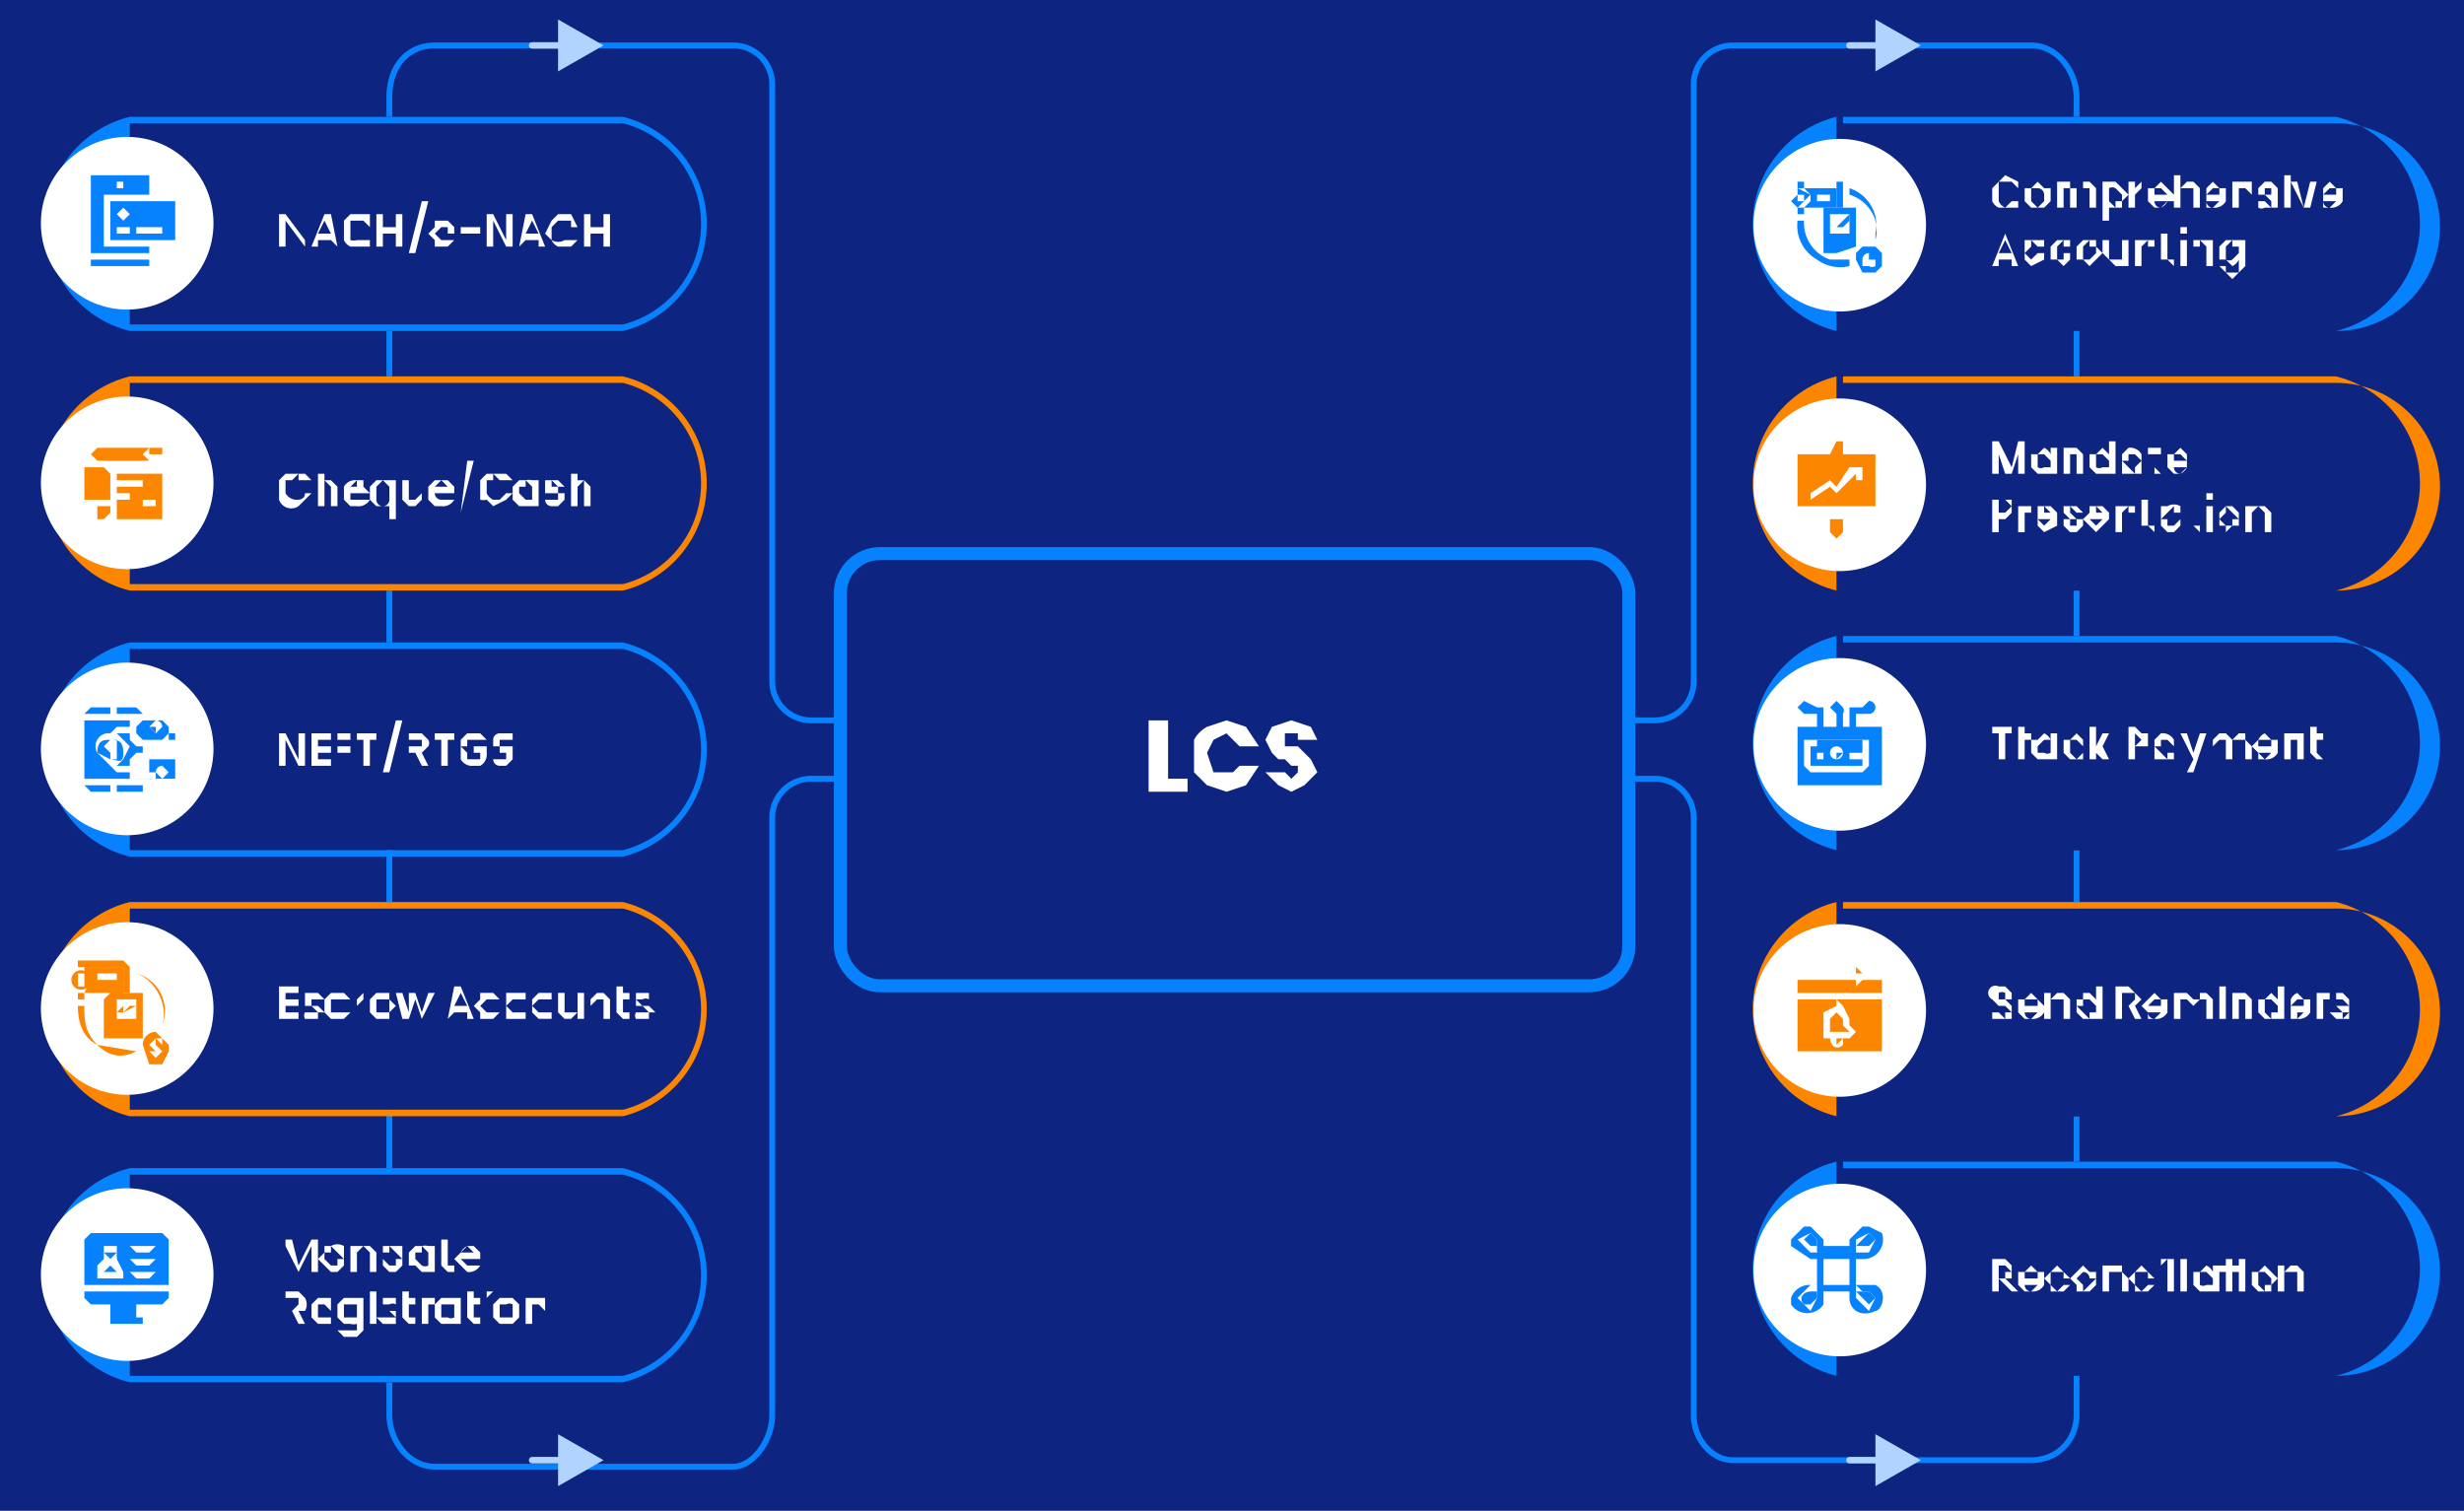 <svg xmlns="http://www.w3.org/2000/svg" id="Layer_1" data-name="Layer 1" viewBox="0 0 379.7 232.8"><defs><style>.cls-2{stroke-miterlimit:10}.cls-4{fill:#0d2481}.cls-2{stroke:#b0d4ff;stroke-linecap:round;fill:none}.cls-5{fill:#b0d4ff}.cls-4,.cls-5,.cls-6,.cls-7,.cls-8{stroke-width:0}.cls-6{fill:#fff}.cls-7{fill:#0682ff}.cls-8{fill:#fc8600}</style></defs><path d="M-4-2h388v237H-4z" class="cls-4"/><path d="M261 218c0 4 3 7 6 7h46c4 0 7-3 7-7V15c0-4-3-8-7-8h-46m-6 211v-92a6 6 0 0 0-6-6h-51a6 6 0 0 0-7 6m64-113v92a6 6 0 0 1-6 6h-51a6 6 0 0 1-7-6m64-92a6 6 0 0 1 6-6M119 218c0 4-3 8-6 8H67c-4 0-7-4-7-8V15c0-5 3-8 7-8h46m6 211v-92a6 6 0 0 1 6-6h51a6 6 0 0 1 7 6M119 13v92a6 6 0 0 0 6 6h51a6 6 0 0 0 7-6m-64-92a6 6 0 0 0-6-6" style="stroke-width:.9px;fill:none;stroke:#0682ff;stroke-miterlimit:10"/><rect width="121.5" height="66.6" x="129.5" y="85.3" rx="6.1" ry="6.1" style="fill:#0d2481;stroke:#0682ff;stroke-miterlimit:10;stroke-width:2px"/><path d="M57 18h7v33h-7zm-1 40h8v33h-8zm0 41h8v32h-8zm2 40h7v32h-7zm0 41h7v33h-7z" class="cls-4"/><path d="M20 18a17 17 0 0 0 0 33V18zm76 33H20v-1h76a16 16 0 0 0 0-31H20v-1h76a17 17 0 0 1 0 33z" class="cls-7"/><circle cx="19.6" cy="34.4" r="13.3" class="cls-6"/><path d="m47 38-3-4v4h-1v-5h1l3 4v-4 5zm4-1h-2v1h-1l2-5h1l1 5-1-1zm0-1-1-2-1 2h2zm2-2 1-1h3v2l-1-1h-2v3a2 2 0 0 0 1 0h2v1h-3a2 2 0 0 1-1-1v-3zm9-1v5h-1v-2h-2v2h-1v-5h1v2h2v-2h1zm4-2-2 8h-1l2-8h1zm4 5h-3l1 1h2l-1 1h-2v-1l-1-1 1-1v-1h2l1 1v1zm-1 0v-1h-1l-1 1h2zm5-1v1h-3v-1h3zm5 3h-1l-2-4v4h-1v-5h1l2 4v-4h1v5zm4-1h-2l-1 1 1-5h1l2 5h-1v-1zm0-1-1-2-1 2h2zm2-2 1-1h2l1 2h-1v-1h-2l-1 1v2a2 2 0 0 0 2 0h1c1 0 0 0 0 0h1l-1 1h-2a2 2 0 0 1-1-1l-1-1 1-2zm9-1v5h-1v-2h-2v2h-1v-5h1v2h2v-2h1z" class="cls-6"/><path d="M20 58a17 17 0 0 0 0 33V58zm76 33H20v-1h76a16 16 0 0 0 0-31H20v-1h76a17 17 0 0 1 0 33z" class="cls-8"/><circle cx="19.6" cy="74.4" r="13.3" class="cls-6"/><path d="m43 74 1-1h3l1 1h-2v-1l-1 1h-1v2a2 2 0 0 0 2 1s1 0 1-1h1l-1 1-1 1a2 2 0 0 1-3-1v-3zm8 0 1 1c0 1 0 0 0 0v3h-1v-3l-1-1v4h-1v-5h1v1h1zm6 2h-3v1h3a2 2 0 0 1-2 1h-1l-1-1v-2a2 2 0 0 1 2-1h1v1l1 1zm-1-1h-1v-1l-1 1h2zm1 0 1-1h3v6h-1v-3 1h-2l-1-1v-2zm3 0-1-1-1 1v1c0 1 0 0 0 0v1a1 1 0 0 0 2 0v-2zm5-1v4-1l-1 1h-1l-1-1v-3h1v3h1c1 0 0 0 0 0l1-1v-2zm5 2h-3a1 1 0 0 0 1 1h2a2 2 0 0 1-2 1h-1l-1-1v-2l1-1h2l1 1v1zm-1-1-1-1-1 1c-1 0 0 0 0 0h2zm4-4-2 8 1-8h1zm1 3 1-1h3l1 1h-2l-1-1v1h-1v2a2 2 0 0 0 1 1h1l1-1h1l-1 1-2 1-1-1a2 2 0 0 1-1 0v-3zm5 1 1-1h1a2 2 0 0 1 1 0h1v4h-1v-1 1h-2l-1-1v-2zm3 0-1-1v1h-1v1c0 1 0 0 0 0l1 1h1v-1c0-1 0 0 0 0v-1zm3 3a1 1 0 0 1-1-1h2v-1h-2v-2h2l1 1h-1l-1-1v1h1v1h1v1l-1 1h-1c-1 0 0 0 0 0zm5-4 1 1v3h-1v-4l-1 1v3h-1v-5h1v1h1z" class="cls-6"/><path d="M20 99a17 17 0 0 0 0 33V99zm76 33H20v-1h76a16 16 0 0 0 0-31H20v-1h76a17 17 0 0 1 0 33z" class="cls-7"/><circle cx="19.6" cy="115.4" r="13.3" class="cls-6"/><path d="M47 118h-1l-2-4v4h-1v-5h1l2 4v-4h1v5zm2-4v1h2v1h-2v1h2v1h-3v-5h3v1h-2zm5-1v1h-2v1h2v1h-2v2-5h2zm4 0v1h-1v4h-1v-4h-1v-1h3zm4-2-2 8h-1l2-8h1zm3 7-1-2h-1v2-5h2l1 1a1 1 0 0 1 0 1l-1 1 1 2h-1zm-2-3h2v-1h-2v1zm7-2v1h-1v4h-1v-4h-1v-1h3zm4 1h-2v1h-1l1 1v1h2v-1h-1v-1h2v1a2 2 0 0 1-1 2h-1a2 2 0 0 1-2-1v-3l1-1h2l1 1h-1zm3 4a1 1 0 0 1-1-1h2c1 0 0 0 0 0v-1h-1v-1h-1v-1a1 1 0 0 1 1-1h2v1h-2v1h2v2l-1 1h-1z" class="cls-6"/><path d="M20 139a17 17 0 0 0 0 33v-33zm76 33H20v-1h76a16 16 0 0 0 0-31H20v-1h76a17 17 0 0 1 0 33z" class="cls-8"/><circle cx="19.6" cy="155.4" r="13.3" class="cls-6"/><path d="M44 153v1h2v1h-2v1h2v1h-3v-5h3v1h-2zm3 4a1 1 0 0 1 0-1h2c1 0 0 0 0 0l-1-1h-1v-2h2l1 1h-3 1v1h1l1 1h-1v1h-2zm3-3 1-1h2l1 1h-3v2h3l-1 1h-2l-1-1v-2zm6-1v1l-1 1v2-4 1l1-1zm2 4-1-1v-2l1-1h2v1l1 1-1 1v1h-2zm1-1h1v-2h-2v2h1zm8-3-2 4-1-3-1 3h-1l-1-4h1l1 3v-3h1l1 3 1-3h1zm5 3h-2l-1 1 1-5h1l2 5h-1v-1zm0-1-1-2-1 2h2zm2-1v-1h2l1 1h-2l-1 1 1 1h2l-1 1h-2v-1l-1-1 1-1zm4 0v-1h3v1h-2l-1 1 1 1h2v1h-3v-3zm5 3-1-1v-2l1-1h2v4h-2zm1-1h1v-2h-2l-1 1 1 1h1zm6-3v4h-1v-1l-1 1h-1l-1-1v-3h1v3h2v-3h1zm3 0 1 1v3h-1v-3h-1c-1 0 0 0 0 0l-1 1v2-4 1l1-1h1zm3 1v2h1v1h-1l-1-1v-4h1v1h1v1h-1zm2 3a1 1 0 0 1 0-1h-1 3c1 0 0 0 0 0l-1-1h-1v-2h2v1a1 1 0 0 0-1 0h-1l1 1h1l1 1h-1v1h-2z" class="cls-6"/><path d="M20 180a17 17 0 0 0 0 33v-33zm76 33H20v-1h76a16 16 0 0 0 0-31H20v-1h76a17 17 0 0 1 0 33z" class="cls-7"/><circle cx="19.6" cy="196.4" r="13.3" class="cls-6"/><path d="M49 191v5h-1v-4l-2 4-2-4v4-5h1l1 4 2-4h1zm1 2v-1h1a2 2 0 0 1 2 0v4-1l-1 1h-1l-1-1-1-1 1-1zm2 0-1-1v1h-1v1c0 1 0 0 0 0l1 1h1v-1h1l-1-1zm5-1 1 1v3h-1v-3l-1-1-1 1v3h-1v-4h3zm2 1v-1h3v-1 5-1l-1 1h-1l-1-1v-2zm2 0-1-1v1h-1v1c0 1 0 0 0 0l1 1h1v-1h1l-1-1zm2 0 1-1h1a2 2 0 0 1 1 0h1v4h-1v-1 1h-1l-1-1h-1v-2zm3 0-1-1v1h-1v1c0 1 0 0 0 0l1 1a1 1 0 0 0 1 0v-2zm3-1v3h1v1h-1l-1-1v-4h1v1h1-1zm5 2h-3l1 1h2a2 2 0 0 1-2 1l-1-1-1-1 1-1a2 2 0 0 1 1-1h1l1 1v1zm-1-1-1-1-1 1h2zm-27 11-1-2h-1v2-5h2l1 1a2 2 0 0 1 0 2h-1l1 2h-1zm-2-2h1l1-1v-1h-2v2zm7 0h-2v1h2v1h-2l-1-1v-2l1-1h2v2zm0 0-1-1h-1v1h2zm4-2v1-1h1v5l-1 1h-2l-1-1h3v-1a2 2 0 0 1-1 0h-1l-1-1v-2l1-1h2zm0 1h-2v2h2v-2zm2-1v-1h1v1h-1zm1 0v4h-1v-4h1zm1 4-1-1h3c1 0 0 0 0 0l-1-1h-1v-2h2v1a1 1 0 0 0-1 0h-1v1h2v2h-2zm4-3v2h1v1h-1l-1-1v-4h1v1h1v1h-1zm3-1h1v1h-1v3h-1v-4h1v1-1zm1 1 1-1h2v1-1h1v4h-3l-1-1v-2zm3 0h-2v2h1a1 1 0 0 0 1 0v-2zm3 0v2h1v1h-1l-1-1v-4h1v1h1v1h-1zm2-1v-1h1l-1 1zm0 0v4-4zm2 4-1-1v-2l1-1h2l1 1v2l-1 1h-2zm2-1v-2a1 1 0 0 0-1 0h-1v2h2zm5-3v4-2l-1-1h-1v3h-1v-4h1v1-1h2z" class="cls-6"/><path d="M23 27v3h-7v8h7v1h-9V27h9zm-4 2v-1h-1v1h1z" class="cls-7"/><path d="M17 37v-6h10v6H17zm1-4 1 1 1-1-1-1-1 1zm0 3h2v-1h-2v1zm5 0h2v-1h-2v1zm0-1h-2v1h2v-1zm0 5v1h-9v-1h9zM19 33z" class="cls-7"/><path d="M13 72h3l1 1v5-1h-4v-5zm5 8v-3h2v-1h-2v-1h4v-1h-4v-1h7v7h-7zm4-2h2v-1h-2v1zm-5-7v-2h6l-1 1 1 1h-6zm0-2v2h-2l-1-1 1-1h2zm-2 11v-2h2v1l-1 1h-1zm10-10a32 32 0 0 1-1 0h-1v-1h2v1z" class="cls-8"/><path d="M13 120v-9h7v1h-2l-1 1a2 2 0 0 0-2 3l1 1 1 1 1 1h2v1h-7zm11 0h-3v-3h6v3h-3zm-2-3h-1v2h2v-2h-1zm3 3 1-1-1-1a1 1 0 0 0-1 1l1 1zm-1-3v1-1zm1 0v1-1zm1 1v-1 1zm-4 1h-1v1h1v-1zm1 1v-1h-1v1h1zm0-1v1h1v-1h-1zm-2-6v-1l1-1h3l1 1v1l-1 1h-3l-1-1zm3-2-1 1 1 1 1-1a1 1 0 0 0-1-1zm-11 10h9v1h-8l-1-1zm5 1v-1h-1v1h1zm-5-12 1-1h7l1 1h-9zm4-1v1h1v-1h-1zm-1 1v-1 1z" class="cls-7"/><path d="m18 118 1-1 1-2-2-2h2v1l1 1h1v1h-1l-1 1v1h-2z" class="cls-7"/><path d="M17 114c1 0 2 0 2 2s-1 1-2 1l-2-1c0-2 1-2 2-2zm1 0h-1l-1 1 1 1h1-2 1v1h1v-2h-1 1v-1zm3-3zm5 0c1 0 0 0 0 0zm-5 3v-1 1zm6-1v1h-1v-1zm-4 5h-1 1zm2 1h1-1zm-1-6-1-1h1c1 0 0 0 0 0v1z" class="cls-7"/><path d="M24 164h-1l-1-3a2 2 0 0 1 2-2l2 2v1l-1 2h-1zm1-3v-1h-1v-1 1l-1 1 1 1h1-2l1 1 1-1-1-1v-1l1 1zm-9-4v-3l1-1h5v7h-6v-3zm5 0v-3h-3v3h3zm-3 1h3-3zm3 1h-2 2zm-3 0zm1-6h-6l1-2-1-1v-1h6v4zm-1-3h-2v1h2v-1zm-2 1v-1h-1v1h1z" class="cls-8"/><path d="M12 155h1c0 2 0 4 2 6l6 1c-2 1-4 1-6-1-2-1-3-3-3-6zm8-2h-1v-4h-7v-1h7l1 1v4zm1-3c3 1 5 5 4 8a6 6 0 0 0-4-8zm-7 1a1 1 0 1 1-3 0 1 1 0 0 1 3 0zm-2 0v1h1v-2h-1v1zm0 2h1v1h3-4v-1zm6 3 1-1v1l1-1h1l-2 1h-1z" class="cls-8"/><path d="M17 204v-3h4v2h1v1h-5zm9-6H13v-7l1-1h11l1 1v7zm-10-4-1 1v2h4v-1l-1-2v-2h-2v2zm6-1h1l1-1h-4l1 1h1zm0 4h1l1-1h-4l1 1h1zm0-3h-2l1 1h2l1-1h-2zm4 5v1l-1 1H14l-1-1v-1h13z" class="cls-7"/><path d="M18 196h-2l1-1 1 1zm-2-3h2l-1 1-1-1z" class="cls-7"/><path d="M317 59h7v32h-7zm-1 40h7v32h-7zm0 41h7v32h-7zm1-122h7v33h-7z" class="cls-4"/><path d="M316 58h7v33h-7zm0 40h7v33h-7zm0 41h8v33h-8zm0 40h7v33h-7z" class="cls-4"/><path d="M283 58a17 17 0 0 0 0 33V58zm77 33h-76 76a16 16 0 0 0 0-32h-76v-1h76a17 17 0 0 1 0 33z" class="cls-8"/><circle cx="283.5" cy="74.7" r="13.3" class="cls-6"/><path d="M312 68v5h-1v-3l-1 3h-1l-1-3v3h-1v-5h1l2 4 1-4h1zm1 2h1l1-1a2 2 0 0 1 1 1v-1h1v4h-3l-1-1v-2zm3 1-1-1h-1v2a1 1 0 0 0 1 0h1v-1c0-1 0 0 0 0zm4-2 1 1v3h-1v-3h-1v3h-1v-4h1v1-1h1zm2 1h1l1-1 1 1v-2h1v5h-3l-1-1v-2zm3 1-1-1h-1v2a1 1 0 0 0 1 0h1v-1c0-1 0 0 0 0zm2-1 1-1a2 2 0 0 1 2 1v-1 4h-3v-3zm3 1-1-1h-1v1h-1l1 1 1 1v-1l1-1c0-1 0 0 0 0zm2-1v2l1 1h-1v-3h-1v-1h1v-1 1h1v1h-1zm5 2h-2a1 1 0 0 0 1 1l1-1a2 2 0 0 1-1 1h-1l-1-1v-2h1l1-1 1 1v2zm0-1-1-1h-1v1h2zm-27 8-1 1h-1v2h-1v-5h3v2zm-1 0 1-1-1-1h-1v2h1zm3-1h1v1h-1v3h-1v-4h1zm5 2h-3l1 1 1-1h1v1l-2 1-1-1v-3h2l1 1v1zm-1-1-1-1v1h-1 2zm3 3-1-1v-1h1v1h1v-1h-1l-1-1c0-1 0 0 0 0v-1h2l1 1h-1l-1-1v1l1 1h1v1l-1 1h-1c-1 0 0 0 0 0zm6-2h-3l1 1 1-1h1l-1 1-1 1-1-1-1-1 1-1v-1h2l1 1v1zm-1-1-1-1v1h-1 2zm5-1v4-3h-1v-1l-1 1v3h-1v-4h3zm2 0v3h1v1l-1-1h-1v-4h1v1h1-1zm2 1v-1h1a2 2 0 0 1 2 0v4-1l-1 1h-1l-1-1v-2zm3 0h-1v-1l-1 1-1 1h1v1h1c1 0 0 0 0 0l1-1v-1zm2-1v3h1c1 0 0 0 0 0v1l-1-1v-3h-1 1v-1 1h1-1zm2-1v-1h1v1h-1c-1 0 0 0 0 0zm1 1v4h-1v-4h1zm2 3h-1v-2l1-1h1c1 0 0 0 0 0l1 1v2h-1l-1 1v-1zm1 0v-1h1l-1-1c-1 0 0 0 0 0l-1-1v1l-1 1 1 1h1zm5-3 1 1v3h-1v-3l-1-1-1 1v3h-1v-4h3z" class="cls-6"/><path d="M283 98a17 17 0 0 0 0 33V98zm77 33h-76 76a16 16 0 0 0 0-32h-76v-1h76a17 17 0 0 1 0 33z" class="cls-7"/><circle cx="283.5" cy="114.7" r="13.3" class="cls-6"/><path d="M310 112v1h-1v4h-1v-4h-1v-1h3zm2 2v3h1-2v-5h1v1h1v1h-1zm1 0h1l1-1a2 2 0 0 1 1 1v-1h1v4h-3l-1-1v-2zm3 1v-1h-1l-1 1v1h1a1 1 0 0 0 1 0v-1c0-1 0 0 0 0zm2-1h1l1-1 1 1v1l-1-1h-1v2l1 1 1-1v1h-2l-1-1v-2zm6 1 1 2h-1l-1-1v1h-1v-5h1v3l1-2h1l-1 2zm7 0h-2v2h-1v-5h1l1 1h1v1zm-1-1-1-1v2l1-1zm2 0 1-1a2 2 0 0 1 2 1v-1 4h-3v-3zm3 1-1-1h-1v1h-1l1 1 1 1v-1h1v-1c0-1 0 0 0 0zm5-2-2 6h-1l1-2-2-4h1l1 3 1-3h1zm6 0v1l1 1v2h-1v-3h-2v3h-1v-3h-1c-1 0 0 0 0 0l-1 1v2-4 1l1-1h1l1 1 1-1h1zm5 3h-3l1 1 1-1h1a2 2 0 0 1-2 1h-1v-1l-1-1 1-1a2 2 0 0 1 1-1l1 1h1v2zm-1-1v-1h-2v1h2zm5-2v4h-1v-3h-1v3h-1v-4h1v1-1h2zm2 1v2l1 1h-1l-1-1v-4h1v1h1v1h-1z" class="cls-6"/><path d="M283 139a17 17 0 0 0 0 33v-33zm77 33h-76 76a16 16 0 0 0 0-32h-76v-1h76a17 17 0 0 1 0 33z" class="cls-8"/><circle cx="283.5" cy="155.7" r="13.3" class="cls-6"/><path d="M308 157h-1v-1h1l1 1v-1h1l-1-1c0-1 0 0 0 0h-1l-1-1a1 1 0 0 1 1-2h1l1 1v1h-1v-1a1 1 0 0 0-1 0v1h1l1 1v2c0 1 0 0 0 0h-2zm7-1h-3a1 1 0 0 0 1 1l1-1h1a2 2 0 0 1-2 1h-1l-1-1v-2h1l1-1 1 1 1 1v1zm-1-1v-1h-2v1h2zm4-2 1 1v3h-1v-3h-2v3h-1v-4h1v1l1-1h1zm2 1h1v-1h1l1 1v-2h1v5h-3l-1-1v-2zm3 1-1-1h-1v1h-1l1 1 1 1v-1h1v-1c0-1 0 0 0 0zm6 2-1-2h-1v2h-1v-5h2l1 1c0 1 0 0 0 0l1 1-1 1 1 2h-1zm-2-2h1l1-1c1-1 0 0 0 0v-1h-2v2zm7 1h-3a1 1 0 0 0 1 1l1-1h1a2 2 0 0 1-2 1h-1v-1l-1-1 1-1c1-1 0 0 0 0l1-1 1 1h1v2zm-1-1v-1h-1l-1 1h2zm7-2 1 1v3h-1v-3h-1c-1 0 0 0 0 0l-1 1v2-2l-1-1h-1v3h-1v-4h1v1-1h1l1 1c1 1 0 0 0 0h1v-1h1zm2 0v-1h1v1h-1zm1 0v4h-1v-4h1zm3 0 1 1v3h-1v-3h-1c-1 0 0 0 0 0v3h-1v-4h1v1-1h1zm2 1h1l1-1 1 1v-2h1v5h-3l-1-1v-2zm3 1-1-1h-1v2l1 1v-1h1v-1c0-1 0 0 0 0zm5 1h-3 1v1l1-1h1a2 2 0 0 1-2 1h-1v-3a2 2 0 0 1 1-1l1 1h1v2zm-1-1v-1h-1l-1 1h2zm3-2h1v1h-1v3h-1v-4h1v1-1zm2 4-1-1h2v1l1-1c1-1 0 0 0 0h-1l-1-1v-2h1l1 1v1l-1-1c-1 0 0 0 0 0h-1c-1 0 0 0 0 0v1h2v1c0 1 0 0 0 0v1h-2z" class="cls-6"/><path d="M283 18a17 17 0 0 0 0 33V18zm77 33h-76 76a16 16 0 0 0 0-32h-76v-1h76a17 17 0 0 1 0 33z" class="cls-7"/><circle cx="283.5" cy="34.7" r="13.3" class="cls-6"/><path d="m307 29 1-1 1-1 2 1v1l-1-1h-2v3a2 2 0 0 0 1 1l1-1h1v1h-3a2 2 0 0 1-1-1v-3zm6 3-1-1v-2h1l1-1 1 1h1v2l-1 1h-2zm2-1v-1c0-1 0 0 0 0a1 1 0 0 0-1-1h-1v2l1 1 1-1zm7-3 1 1v3h-1v-3h-2v3h-1v-3h-1c-1 0 0 0 0 0v3h-1v-4h1v1-1h1v1h2v-1h1zm3 0h1l1 1 1 1-1 1v1h-2v2h-1v-6h1v1-1zm2 2-1-1a1 1 0 0 0-1 0v2l1 1v-1h1v-1c0-1 0 0 0 0zm3-2v1l-1 1v2h-1v-4h1v1l1-1zm5 3h-3a1 1 0 0 0 1 1l1-1a2 2 0 0 1-1 1h-1l-1-1v-2h1l1-1 1 1 1 1v1zm-1-1-1-1h-1v1h2zm4-2 1 1v3h-1v-3h-2v3h-1v-5h1v2l1-1h1zm5 3h-3a1 1 0 0 0 1 1l1-1h1a2 2 0 0 1-2 1h-1v-3c0-1 0 0 0 0l1-1 1 1h1v2zm-1-1v-1h-1l-1 1h2zm5-2v4-2l-1-1h-1v3h-1v-4h1v1-1h2zm2 4a1 1 0 0 1-1 0v-1h1l1 1v-1c0-1 0 0 0 0l-1-1h-1v-1l1-1h1l1 1v1h-1v-1h-1v1h2v1c0 1 0 0 0 0v1h-2zm3-4v-1h1v1h-1c-1 0 0 0 0 0zm1 0v4h-1v-4h1zm2 4 1-4h1l-1 4h-1l-2-4h1l1 4zm6-1h-3a1 1 0 0 0 1 1l1-1h1a2 2 0 0 1-2 1h-1v-3c0-1 0 0 0 0l1-1 1 1h1v2zm-1-1v-1h-1l-1 1h2zm-50 10h-2v1h-1l2-5 2 5h-1v-1zm0-1-1-2-1 2h2zm2-1v-1h3v1h-1l-1-1v1l-1 1 1 1 1-1h1v1l-2 1-1-1v-2zm4 0 1-1h2v1h-1v-1l-1 1v2h1v-1h1v1l-1 1-1-1h-1v-2zm5 2h-1v-2l1-1h2v1l1 1-1 1-1 1-1-1zm1 0 1-1v-1h-1v-1l-1 1v2h1zm6-3v4h-1v-1 1h-1l-1-1c0-1 0 0 0 0l-1-1v-2h1v3h2v-3h1zm4 0v4-3h-1v-1l-1 1v3h-1v-4h3zm2 0v3h1v1l-1-1h-1v-4h1v1h1-1zm2-1v-1h1v1h-1zm1 1v4h-1v-4h1zm3 0h1v4h-1v-3l-1-1v1h-1v3-4h2zm4 0h2v4l-1 1-1 1-1-1-1-1h1v1h2v-2a2 2 0 0 1-1 1l-1-1h-1v-2l1-1h1zm1 1h-1v-1l-1 1v1c0 1 0 0 0 0v1a1 1 0 0 0 1 0l1-1c0-1 0 0 0 0v-1z" class="cls-6"/><path d="M283 179a17 17 0 0 0 0 33v-33zm77 33h-76 76a16 16 0 0 0 0-32h-76v-1h76a17 17 0 0 1 0 33z" class="cls-7"/><circle cx="283.5" cy="195.7" r="13.3" class="cls-6"/><path d="m310 199-2-2v2h-1v-5h2l1 1c1 1 0 0 0 0v2h-1l2 2h-1zm-2-2h1v-1h1l-1-1h-1v2zm7 1h-3a1 1 0 0 0 1 1l1-1h1a2 2 0 0 1-2 1h-1l-1-1v-2h1l1-1 1 1h1v2zm-1-1v-1h-2v1h2zm2-1 1-1 1 1 1 1h-1v-1h-2v2l1 1 1-1h1l-1 1h-2v-1l-1-1 1-1zm4 3v-1l-1-1 1-1c0-1 0 0 0 0l1-1 1 1h1v2l-1 1h-2zm2-1 1-1h-1a1 1 0 0 0-1-1l-1 1 1 1v1l1-1zm5-3v1l1 1v2h-1v-3h-2v3h-1v-4h1v1-1h2zm2 1 1-1 1 1 1 1h-1v-1h-2v2l1 1 1-1h1l-1 1h-2v-1l-1-1 1-1zm4-1v-1h1l-1 1zm0 0v4-4zm2-1v5h-1v-5h1zm1 1v-1h1v1h-1zm1 0v4h-1v-4h1zm1 1h1l1-1a2 2 0 0 1 1 1v-1h1v4h-3l-1-1v-2zm3 1-1-1h-1v2a1 1 0 0 0 1 0h1v-1c0-1 0 0 0 0zm3-1v3h1-2v-3h-1v-1h1v-1h1v1h1v1h-1zm1-1v-1h1c1 0 0 0 0 0v1h-1zm1 0v4h-1v-4h1zm2 4-1-1v-2h1l1-1 1 1c1 1 0 0 0 0l1 1-1 1v1h-2zm1-1h1v-1c0-1 0 0 0 0l-1-1h-1v2l1 1v-1zm5-3 1 1v3h-1v-3h-2v3h-1v-4h1v1l1-1h1z" class="cls-6"/><path d="M277 28v1h1v-1h5v4h1v-4h-7z" class="cls-7"/><path d="m278 29 1 1v1l-1 1h5v-3h-5zm3 1v1h-1v-1h1zm1 0v1h-1v-1h1zm3-1v1a6 6 0 0 1 4 4 6 6 0 0 1 0 3v-1a6 6 0 0 0-4-7z" class="cls-7"/><path d="M277 29v1l-1 1 1 1 2-2-2-1zm1 1v1h-1v-1h1zm-1 3h4-3v-1h-1v1zm4-1v7h2l3-1v-6h-5zm4 2v2h-3v-3h3v1zm0 3h-3 3zm-3 1zm3 0h-2 2z" class="cls-7"/><path d="m284 34-1 1v-1 1h1l1-1v-1l-1 1zm-7 0a6 6 0 0 0 3 6 6 6 0 0 0 5 1v-1h-3a6 6 0 0 1-4-6h-1zm11 4h-1l-1 1v1l1 2h2l1-1v-2l-1-1h-1zm0 0v1h1-1v1h1v1a1 1 0 0 1-1 0h-1v-1h1c1 0 1 0 0 0h-1a1 1 0 0 1 1-1v-1z" class="cls-7"/><path d="M283 68h1v2h5v8h-6v2h1v2l-1 1-1-1v-2h1v-2h-6v-8h5l1-2zm-1 7 1 1 3-3v1h1v-2h-2l-2 3-1-1-3 2v1l3-2zm1-6v1-1zm0 12v1-1z" class="cls-8"/><path d="M290 112v9h-13v-9h3v-2h-2l-1-1 1-1 2 1h1v3h2v-2l-1-1 1-1 1 1a1 1 0 0 1 0 1v2h1v-3h2l1-1a1 1 0 0 1 0 2h-2v2h4zm-3 2h-9v4l1 1h8l1-1v-4h-1z" class="cls-7"/><path d="M283 118h-4v-3h1v-1h7v4h-4zm1-2a1 1 0 1 0-2 0 1 1 0 0 0 2 0zm-4 1h1v-1h-1v1zm5 0h2v-1h-2v1z" class="cls-7"/><path d="m284 116-1 1v-1c0-1 0 0 0 0h1z" class="cls-7"/><path d="M290 154v8h-13v-8h13zm-5 4v-1l-1-2-1-1v1l-2 1v4h1c0 1 1 2 2 1v-1h1l1-1-1-1zm5-5h-13v-2h3v1-1h6v1l1-1h3v2zm-10-3v-1 1zm6 0v-1l1 1h-1z" class="cls-8"/><path d="M283 159h-2 1v-2l1-1 1 1v1l1 1h-2zm0 1h1l-1 1v-1z" class="cls-8"/><path d="M287 189h1l2 1a3 3 0 0 1-3 4h-1v4h3c2 1 1 4 0 4-2 1-4 0-4-2v-1h-4v2a3 3 0 0 1-5 0v-1a3 3 0 0 1 3-2h1v-4h-1l-3-2v-1l2-2h1l2 2v1h4v-1l2-2zm-2 9v-4h-4v4h4zm-5-6v-1l-1-1-2 1 2 2h1v-1zm7 1h1l1-2-1-1-2 1v2h1zm-7 5h-1l-2 2 2 2 1-2v-1zm7 1-1-1v2l2 2 1-2-1-1h-1z" class="cls-7"/><path d="M280 192h-1l-1-1 1-1 1 1v1zm6 0 1-1 1-1 1 1-1 1h-2zm-6 7v1l-1 1h-1c-1-1 0-2 1-2h1zm6 0h2l1 1-1 1-1-1-1-1z" class="cls-7"/><path d="M180 120h3v2h-6v-11h3v9zm4-6a5 5 0 0 1 2-2l3-1 3 1 2 3h-3l-1-1-1-1-2 1-1 2 1 3h3l1-1h3l-2 3-3 1-3-1-2-2v-5zm13 7-1-1-1-1h3l1 1 1-1v-1h-1l-1-1h-1l-1-1-1-2 1-2 3-1 3 1 1 2h-3v-1h-2v2h2l1 1 1 1 1 2-1 1-1 1-2 1-2-1z" class="cls-6"/><path d="m93 7-7-4v8l7-4z" class="cls-5"/><path d="M82 7h5" class="cls-2"/><path d="m93 225-7-4v8l7-4z" class="cls-5"/><path d="M82 225h5" class="cls-2"/><path d="m296 7-7-4v8l7-4z" class="cls-5"/><path d="M285 7h5" class="cls-2"/><path d="m296 225-7-4v8l7-4z" class="cls-5"/><path d="M285 225h5" class="cls-2"/></svg>